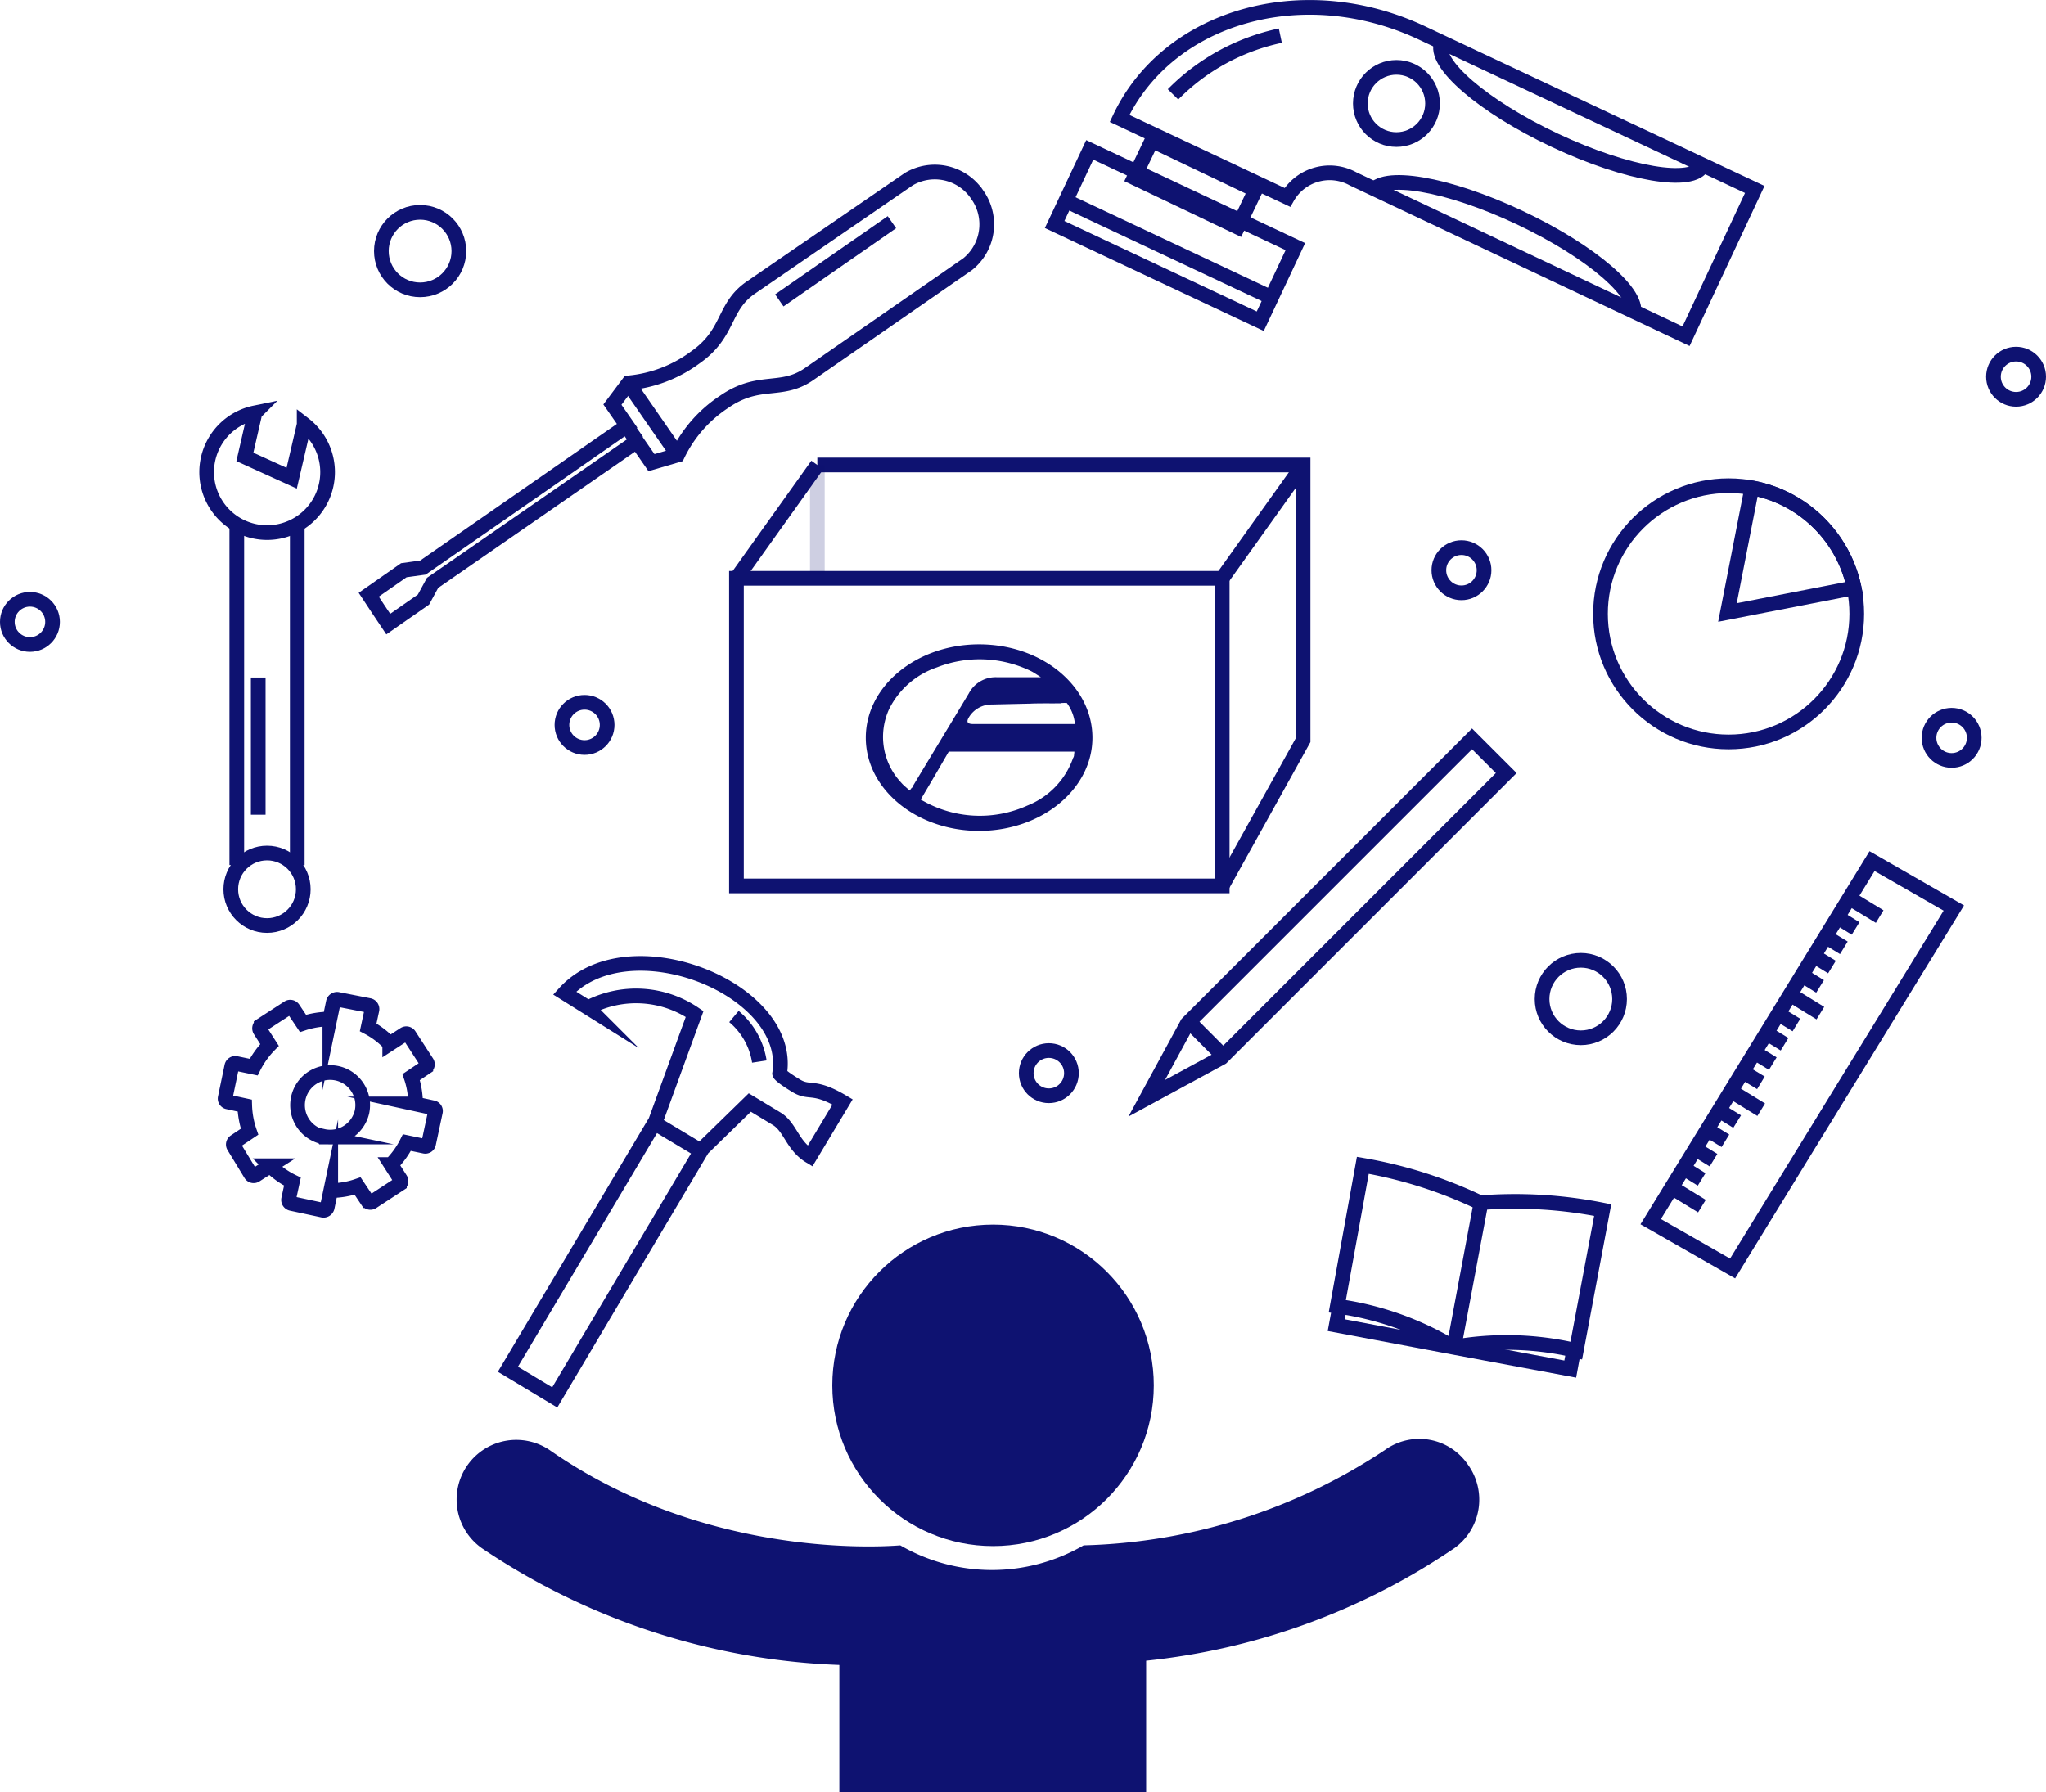 <svg xmlns="http://www.w3.org/2000/svg" viewBox="0 0 139.38 122.1"><defs><style>.cls-1{isolation:isolate;}.cls-2{fill:#0e1271;}.cls-3{fill:none;}.cls-3,.cls-4{stroke:#0e1271;stroke-miterlimit:10;}.cls-4{fill:#fff;opacity:0.2;mix-blend-mode:multiply;}</style></defs><title>アセット 1</title><g class="cls-1"><g id="レイヤー_2" data-name="レイヤー 2"><g id="レイヤー_1-2" data-name="レイヤー 1"><circle class="cls-2" cx="67.65" cy="94.39" r="10.95"/><path class="cls-2" d="M100,99.79a4,4,0,0,0-5.65-1,38.85,38.85,0,0,1-20.53,6.5,12.45,12.45,0,0,1-12.49,0c-1.91.15-13.51.72-23.84-6.46a4.06,4.06,0,1,0-4.64,6.67,46.49,46.49,0,0,0,24.33,7.94v8.71H78.08v-9a45.71,45.71,0,0,0,21-7.67A4.07,4.07,0,0,0,100,99.79Z"/><polygon class="cls-3" points="133.1 61.87 118.03 86.43 112.45 83.24 127.53 58.67 133.1 61.87"/><line class="cls-3" x1="113.88" y1="80.92" x2="115.94" y2="82.18"/><line class="cls-3" x1="114.69" y1="79.6" x2="115.92" y2="80.36"/><line class="cls-3" x1="115.49" y1="78.29" x2="116.73" y2="79.05"/><line class="cls-3" x1="116.3" y1="76.97" x2="117.54" y2="77.73"/><line class="cls-3" x1="117.11" y1="75.66" x2="118.34" y2="76.42"/><line class="cls-3" x1="117.91" y1="74.34" x2="119.98" y2="75.61"/><line class="cls-3" x1="118.72" y1="73.03" x2="119.96" y2="73.78"/><line class="cls-3" x1="119.53" y1="71.71" x2="120.77" y2="72.47"/><line class="cls-3" x1="120.33" y1="70.39" x2="121.57" y2="71.15"/><line class="cls-3" x1="121.14" y1="69.08" x2="122.38" y2="69.84"/><line class="cls-3" x1="121.95" y1="67.76" x2="124.01" y2="69.03"/><line class="cls-3" x1="122.76" y1="66.45" x2="123.99" y2="67.21"/><line class="cls-3" x1="123.56" y1="65.13" x2="124.8" y2="65.89"/><line class="cls-3" x1="124.37" y1="63.82" x2="125.61" y2="64.58"/><line class="cls-3" x1="125.18" y1="62.5" x2="126.41" y2="63.26"/><line class="cls-3" x1="125.98" y1="61.19" x2="128.05" y2="62.45"/><rect class="cls-3" x="50.17" y="39.4" width="33.09" height="20.96"/><line class="cls-3" x1="50.17" y1="39.4" x2="55.68" y2="31.68"/><line class="cls-3" x1="83.26" y1="39.4" x2="88.77" y2="31.68"/><polyline class="cls-3" points="55.68 31.68 88.77 31.68 88.77 50.43 83.26 60.35"/><path class="cls-3" d="M66.72,13.49l-.16-.24A3.48,3.48,0,0,1,65.92,18l-10.8,7.49c-1.91,1.33-3.39.23-5.79,1.89A9,9,0,0,0,46.16,31l-1.78.52-1-1.44L29.47,39.71l-.62,1.14-2.4,1.67-.67-1-.66-1,2.39-1.67,1.3-.18,13.91-9.66-1-1.44,1.11-1.48a9,9,0,0,0,4.5-1.71c2.4-1.66,1.88-3.43,3.8-4.77L61.92,12.2a3.48,3.48,0,0,1,4.64,1.05L66.39,13"/><line class="cls-3" x1="46.32" y1="31.21" x2="42.83" y2="26.17"/><line class="cls-3" x1="42.72" y1="29.09" x2="43.39" y2="30.05"/><line class="cls-3" x1="60.76" y1="15.14" x2="53.09" y2="20.47"/><circle class="cls-3" cx="18.19" cy="60.59" r="2.47"/><path class="cls-3" d="M20.72,28.93l-.85,3.65-3.19-1.45.69-3a4.12,4.12,0,1,0,3.35.78Z"/><line class="cls-3" x1="16.13" y1="58.94" x2="16.13" y2="35.86"/><line class="cls-3" x1="20.25" y1="35.86" x2="20.25" y2="58.94"/><line class="cls-3" x1="17.59" y1="46.16" x2="17.59" y2="55.51"/><path class="cls-3" d="M53.11,73.15c.94-5.8-10.32-10.27-14.65-5.49l1.6,1a7.06,7.06,0,0,1,7.26.43l-2.66,7.3L34.6,93.29l3.19,1.92L47.85,78.27l3.23-3.15,1.82,1.1c.94.56,1.07,1.83,2.28,2.56l2.22-3.7c-2-1.19-2.22-.53-3.16-1.1C53.14,73.31,53.11,73.15,53.11,73.15Z"/><line class="cls-3" x1="44.47" y1="76.45" x2="47.65" y2="78.36"/><path class="cls-3" d="M50,69.26a5,5,0,0,1,1.73,3.07"/><path class="cls-3" d="M99,91.79a20.67,20.67,0,0,1,8.38.23l1.8-9.57a30.44,30.44,0,0,0-8.34-.5,30.42,30.42,0,0,0-8-2.55L91.1,89A20.75,20.75,0,0,1,99,91.79"/><polyline class="cls-3" points="107.2 92.03 106.97 93.28 99 91.79 91.03 90.29 91.26 89.04"/><line class="cls-3" x1="100.88" y1="82" x2="99.04" y2="91.83"/><polygon class="cls-3" points="83.22 72.06 78.12 74.83 80.89 69.73 100.28 50.34 102.61 52.67 83.22 72.06"/><line class="cls-3" x1="80.99" y1="69.6" x2="83.33" y2="71.95"/><circle class="cls-3" cx="28.62" cy="17.11" r="2.64"/><circle class="cls-3" cx="107.69" cy="68.07" r="2.64"/><circle class="cls-3" cx="2.04" cy="42.37" r="1.54"/><circle class="cls-3" cx="99.56" cy="38.85" r="1.54"/><circle class="cls-3" cx="71.45" cy="73.12" r="1.54"/><circle class="cls-3" cx="137.34" cy="25.67" r="1.54"/><circle class="cls-3" cx="132.95" cy="50.27" r="1.54"/><circle class="cls-3" cx="39.82" cy="49.39" r="1.54"/><circle class="cls-3" cx="117.76" cy="41.82" r="8.73"/><path class="cls-3" d="M119.34,33.24l-1.66,8.49,8.63-1.68a8.76,8.76,0,0,0-2.38-4.4A8.63,8.63,0,0,0,119.34,33.24Z"/><path class="cls-2" d="M66.7,43.9c-4.27,0-7.72,2.85-7.72,6.36s3.45,6.35,7.72,6.35,7.72-2.85,7.72-6.35S71,43.9,66.7,43.9Zm5.56,4h.09a1.92,1.92,0,0,1,.33,0,2.9,2.9,0,0,1,.55,1.43H66.3c-.4,0-.49-.14-.29-.47A1.8,1.8,0,0,1,67.55,48l2.63-.06C70.87,47.91,71.57,47.93,72.26,47.92ZM62.12,53.66l0,0,0,0-.15.2-.23-.2h0l-.09-.08a2.26,2.26,0,0,1-.27-.27,4.54,4.54,0,0,1-.81-5,5.66,5.66,0,0,1,3.25-2.84,8,8,0,0,1,6.43.26c.16.08.3.18.46.28h0l.2.13h-3A2.06,2.06,0,0,0,66,47.24c-1.27,2.12-2.56,4.23-3.83,6.35a.25.25,0,0,0,0,.07ZM73.17,51.4c0,.06,0,.14-.07.25A5.4,5.4,0,0,1,70,54.88a7.88,7.88,0,0,1-6.91-.2l-.37-.2L63,54h0c.44-.73,1.63-2.79,1.63-2.79l4.26,0h4.3A1,1,0,0,1,73.17,51.4Z"/><path class="cls-3" d="M29.46,75.47l-1.15-.25a5.62,5.62,0,0,0-.3-1.83l1-.67a.24.24,0,0,0,.07-.33l-1.2-1.85a.24.24,0,0,0-.33-.07l-1,.65A5.62,5.62,0,0,0,25.08,70l.26-1.21a.25.25,0,0,0-.19-.28L23,68.09a.26.26,0,0,0-.29.19l-.24,1.15a5.9,5.9,0,0,0-1.83.3l-.67-1a.24.24,0,0,0-.33-.07l-1.85,1.2a.25.25,0,0,0-.07.34l.64,1a6,6,0,0,0-1.08,1.51l-1.2-.25a.24.24,0,0,0-.29.18l-.45,2.16a.23.23,0,0,0,.18.28l1.15.25A6,6,0,0,0,17,77.11l-1,.67a.24.24,0,0,0-.07.33L17.08,80a.23.23,0,0,0,.33.07l1-.64a5.47,5.47,0,0,0,1.51,1.08l-.26,1.2a.25.25,0,0,0,.19.29l2.15.46a.26.26,0,0,0,.29-.19l.24-1.15a5.63,5.63,0,0,0,1.83-.31l.67,1a.23.23,0,0,0,.33.08l1.85-1.21a.24.24,0,0,0,.07-.33l-.64-1a5.8,5.8,0,0,0,1.08-1.5l1.2.25a.23.23,0,0,0,.28-.18l.46-2.16A.23.23,0,0,0,29.46,75.47Zm-7.43,2a2.22,2.22,0,1,1,2.63-1.71A2.22,2.22,0,0,1,22,77.42Z"/><line class="cls-4" x1="55.68" y1="39.18" x2="55.68" y2="31.68"/><path class="cls-3" d="M87.7,13.45,76.27,8.07c3.29-7,12.53-9.62,20.59-5.83l22.68,10.67-4.68,10L92.18,12.19A3.31,3.31,0,0,0,87.7,13.45Z"/><circle class="cls-3" cx="95.13" cy="7.05" r="2.46"/><rect class="cls-3" x="72.3" y="13.25" width="15.48" height="5.62" transform="translate(14.46 -32.56) rotate(25.2)"/><rect class="cls-3" x="77.92" y="10.84" width="7.84" height="2.81" transform="matrix(0.9, 0.43, -0.43, 0.9, 13, -33.68)"/><line class="cls-3" x1="72.9" y1="13.82" x2="86.9" y2="20.41"/><path class="cls-3" d="M87.22,2.43a14.45,14.45,0,0,0-7.31,4"/><path class="cls-3" d="M93.44,13.12c.65-1.38,5.15-.62,10.07,1.7s8.37,5.3,7.72,6.67"/><path class="cls-3" d="M116,11.27c-.64,1.37-5.15.61-10.06-1.7s-8.38-5.3-7.73-6.68"/></g></g></g></svg>